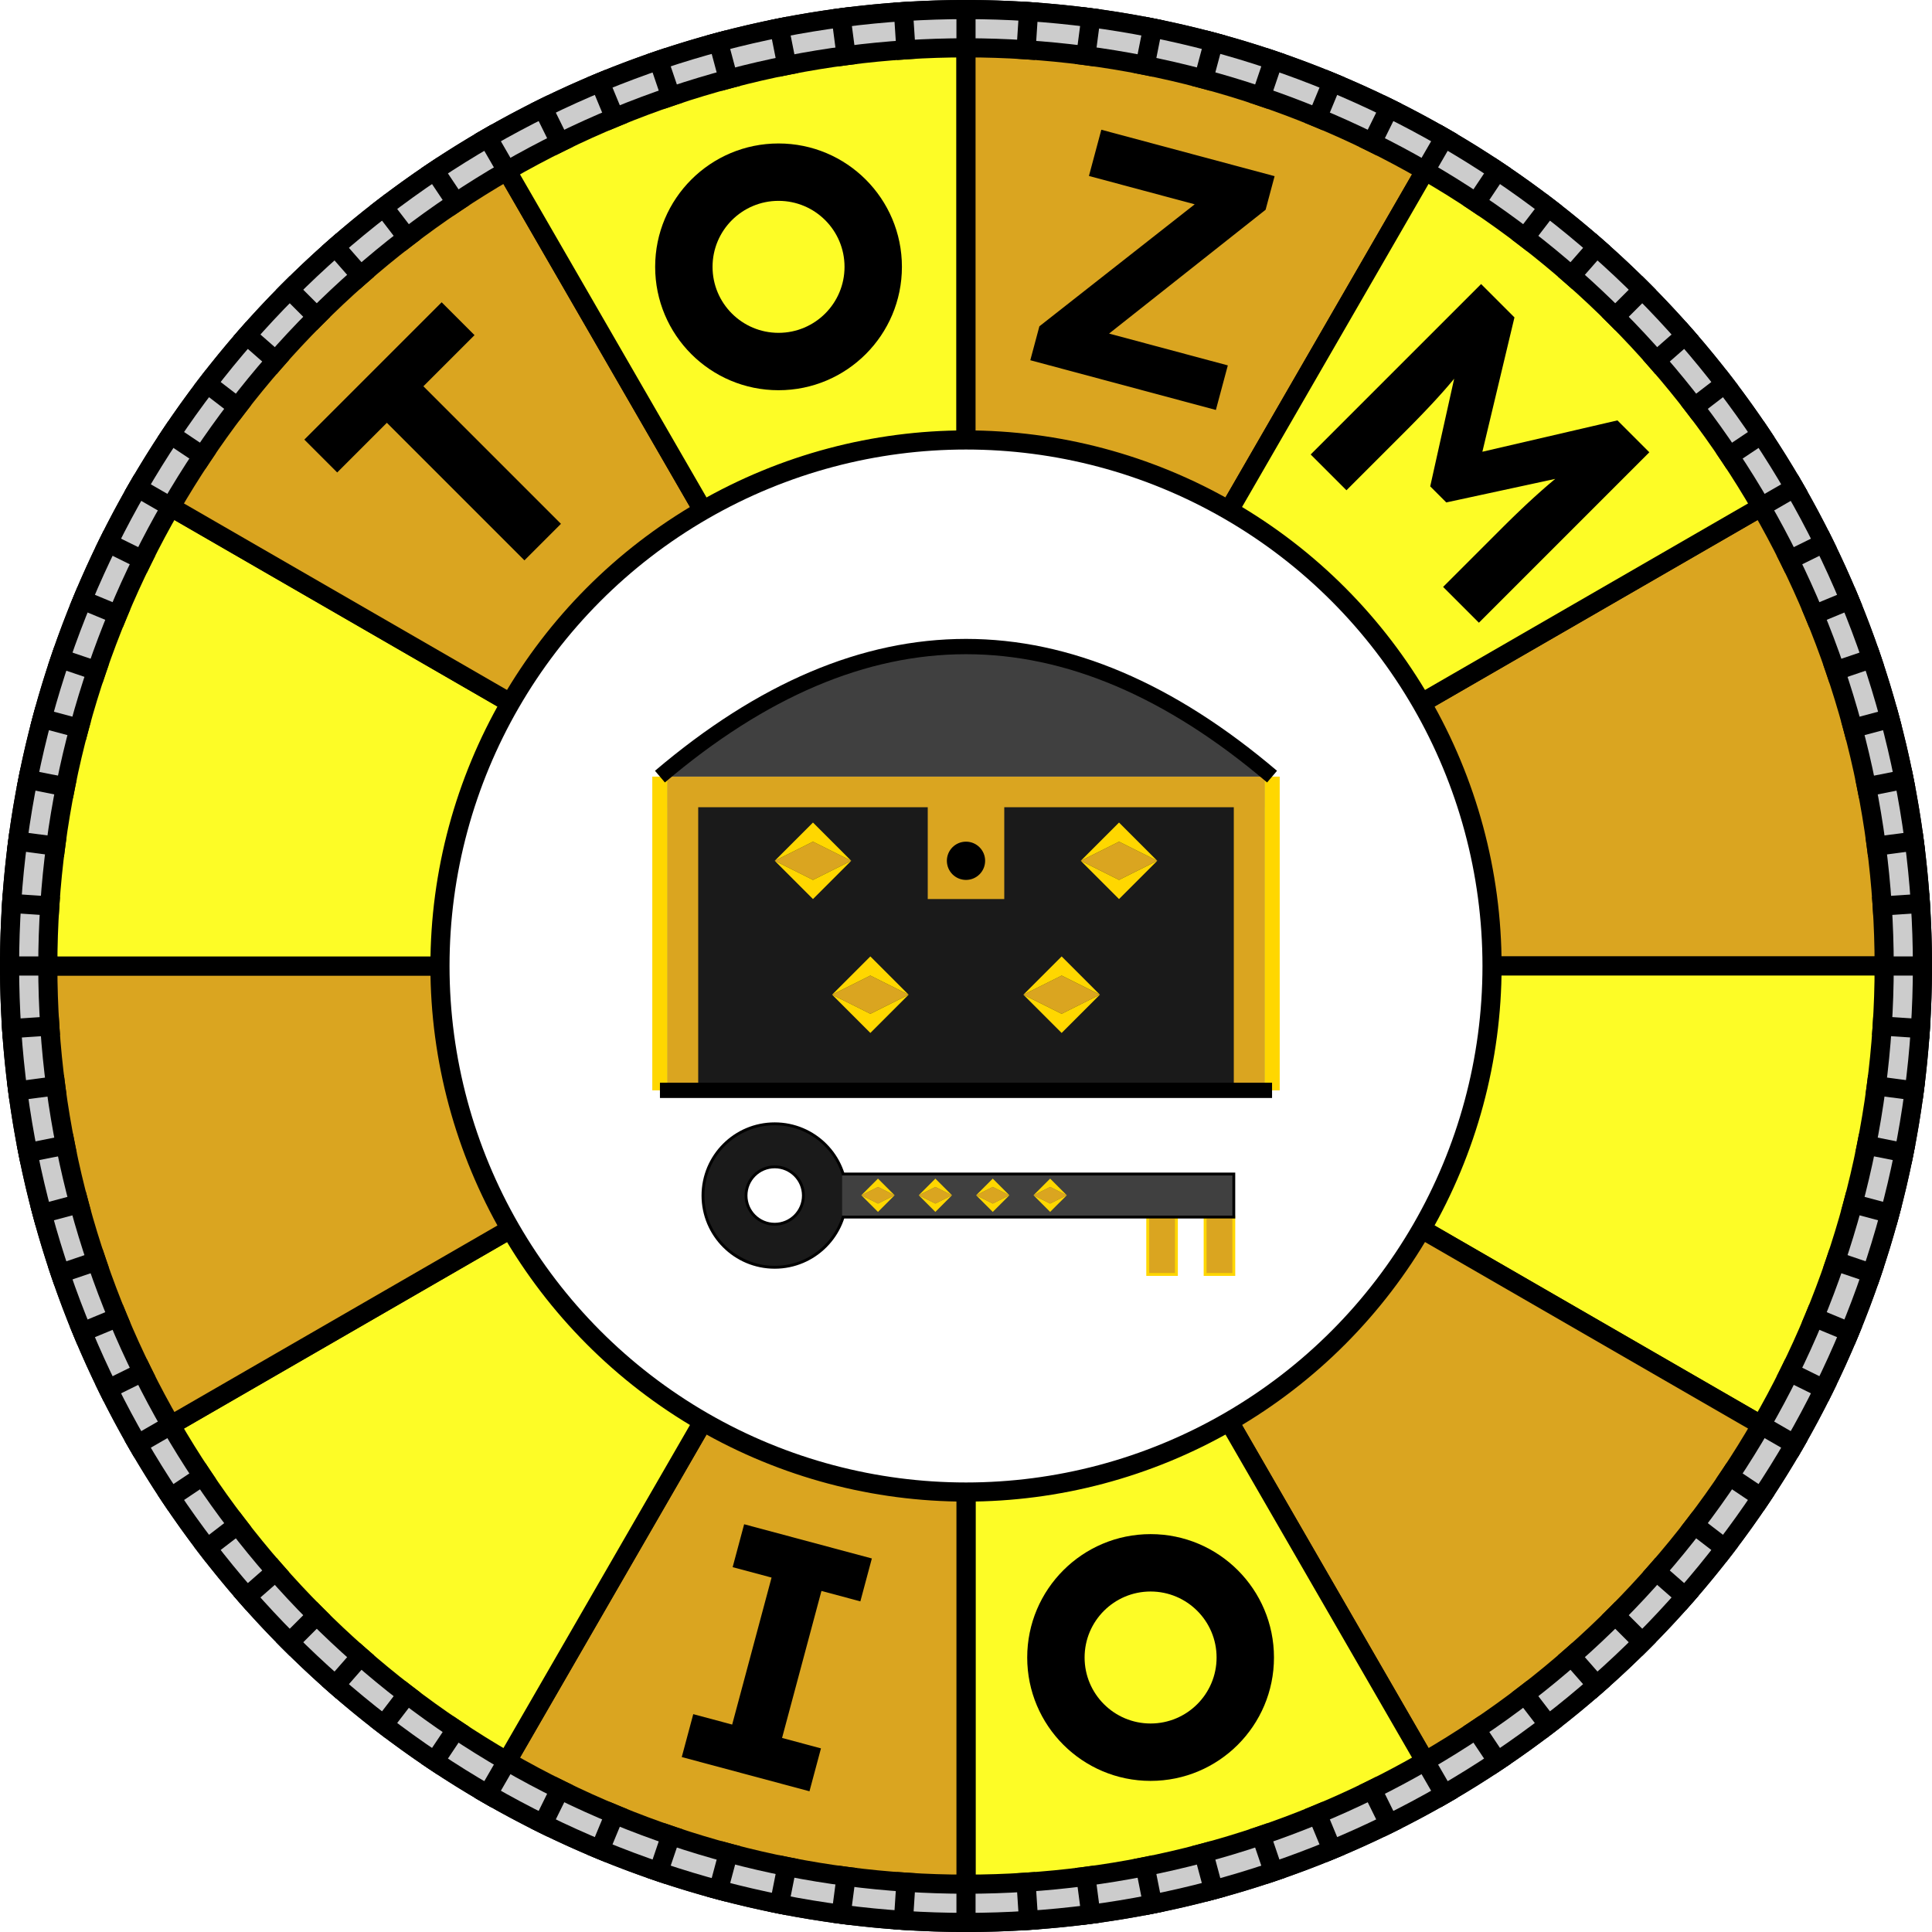 <svg xmlns="http://www.w3.org/2000/svg" viewBox="0 0 202 202" width="512" height="512">
  <g transform="translate(101,101)">
    <g id="tick">
      <line x1="95" y1="0" x2="101" y2="0" stroke="black" stroke-width="2" />
    </g>

    <g id="piece">
      <path d="M0,0 L100,0 A100,100 0 0,0 86.6,-50 Z" fill="#DAA520" stroke="black" stroke-width="2" />
      <path d="M0,0 L100,0 A100,100 0 0,0 86.6,-50 Z" fill="#fdfc26" stroke="black" stroke-width="2" transform="rotate(30)" />
    </g>

    <use href="#piece" transform="rotate(60)" />
    <use href="#piece" transform="rotate(120)" />
    <use href="#piece" transform="rotate(180)" />
    <use href="#piece" transform="rotate(240)" />
    <use href="#piece" transform="rotate(300)" />
  </g>

  <circle cx="101" cy="101" r="55" fill="white" stroke="black" stroke-width="2" />
  <circle cx="101" cy="101" r="98" fill="none" stroke="black" stroke-width="6" />
  <circle cx="101" cy="101" r="98" fill="none" stroke="#ccc" stroke-width="2" />

  <g transform="translate(101,101)">
    <g id="ticks">
      <use href="#tick" transform="rotate(3.75)" />
      <use href="#tick" transform="rotate(7.5)" />
      <use href="#tick" transform="rotate(11.25)" />
      <use href="#tick" transform="rotate(15)" />
      <use href="#tick" transform="rotate(18.75)" />
      <use href="#tick" transform="rotate(22.5)" />
      <use href="#tick" transform="rotate(26.25)" />
      <use href="#tick" transform="rotate(30)" />
    </g>
    <use href="#ticks" transform="rotate(30)" />
    <use href="#ticks" transform="rotate(60)" />
    <use href="#ticks" transform="rotate(90)" />
    <use href="#ticks" transform="rotate(120)" />
    <use href="#ticks" transform="rotate(150)" />
    <use href="#ticks" transform="rotate(180)" />
    <use href="#ticks" transform="rotate(210)" />
    <use href="#ticks" transform="rotate(240)" />
    <use href="#ticks" transform="rotate(270)" />
    <use href="#ticks" transform="rotate(300)" />
    <use href="#ticks" transform="rotate(330)" />
  </g>



  <g id="letT" fill="#000" transform="rotate(-45) translate(-10,55)">
    <path d="M 12.744 25.2 L 7.344 25.2 L 7.344 4.86 L 0 4.86 L 0 0 L 20.304 0 L 20.304 4.86 L 12.744 4.86 L 12.744 25.2 Z" />
  </g>

  <g id="letO">
    <circle cx="81.4" cy="27.9" r="12.9" fill="#000" />
    <circle cx="81.4" cy="27.9" r="6.9" fill="#fdfc26" />
  </g>

  <use href="#letO" transform="translate(38.9,145.4)" />

  <g id="letZ" fill="#000" transform="rotate(15) translate(113.8,-16.7)">
    <path d="M 20.088 25.2 L 0 25.2 L 0 21.528 L 13.788 3.132 L 15.408 5.004 L 0.936 5.004 L 0.936 0 L 19.692 0 L 19.692 3.636 L 5.976 22.068 L 4.32 20.376 L 20.088 20.376 L 20.088 25.2 Z" />
  </g>

  <g id="letM" fill="#000" transform="rotate(45) translate(130.5,-88.5)">
    <path d="M 5.292 25.2 L 0 25.2 L 0 0 L 4.932 0 L 14.112 14.94 L 10.872 14.904 L 20.16 0 L 24.876 0 L 24.876 25.2 L 19.584 25.2 L 19.584 16.56 A 111.625 111.625 0 0 1 19.622 13.573 Q 19.66 12.159 19.736 10.896 A 67.613 67.613 0 0 1 19.746 10.728 Q 19.908 8.136 20.304 5.58 L 20.952 7.272 L 13.572 18.72 L 11.196 18.72 L 3.96 7.344 L 4.572 5.58 Q 4.968 7.992 5.13 10.53 A 71.079 71.079 0 0 1 5.229 12.568 Q 5.26 13.473 5.276 14.471 A 132.024 132.024 0 0 1 5.292 16.56 L 5.292 25.2 Z" />
  </g>

  <g id="letI" fill="#000" transform="rotate(15) translate(116.4,133.8)">
    <path d="M 13.824 25.2 L 0 25.2 L 0 20.556 L 4.212 20.556 L 4.212 4.644 L 0 4.644 L 0 0 L 13.824 0 L 13.824 4.644 L 9.612 4.644 L 9.612 20.556 L 13.824 20.556 L 13.824 25.2 Z" />
  </g>




<g transform="translate(61, 50) scale(0.4)">


<g id="chest-body">
<rect x="18"  y="78" width="4"   height="82" fill="#FFD700"/>
    <rect x="178" y="78" width="4"   height="82" fill="#FFD700"/>
<rect x="22"  y="78" width="156" height="82" fill="#1a1a1a"/>

    <!-- Bottom edge -->
    <line 
      x1="20" 
      y1="160" 
      x2="180" 
      y2="160" 
      stroke="#000000" 
      stroke-width="4"
    />
</g>
<g id="chest-lock">
<rect x="90"  y="80" width="20" height="30" fill="#DAA520"/>
<circle cx="100" cy="100" r="5" fill="#000000"/>
<rect x="22"  y="78" width="156" height="8"  fill="#DAA520"/>
    <rect x="22"  y="78" width="8"   height="80" fill="#DAA520"/>
    <rect x="170" y="78" width="8"   height="80" fill="#DAA520"/>
</g>
<path 
    d="M 20 78 Q 100 10 180 78"
    fill="#404040" 
    stroke="#000000" 
    stroke-width="4"
  />
<defs>
    <g id="emerald-gem">
      <polygon points="0,5 10,0 20,5 10,10"   fill="#DAA520"/>
      <polygon points="0,5 10,-5 20,5 10,0"   fill="#FFD700"/>
      <polygon points="0,5 10,10 20,5 10,15"  fill="#FFD700"/>
    </g>
  </defs>
<!-- Gem Instances -->
  <use href="#emerald-gem" transform="translate(50,95)"/>
  <use href="#emerald-gem" transform="translate(65,130)"/>
  <use href="#emerald-gem" transform="translate(115,130)"/>
  <use href="#emerald-gem" transform="translate(130,95)"/>


</g>





<g transform="translate(72, 95) scale(0.3)">
<rect x="180" y="107.5" width="10" height="20" fill="#DAA520" stroke="#FFD700" stroke-width="1"/>      <!-- Second small rectangle tooth with stroke -->     <rect x="160" y="107.5" width="10" height="20" fill="#DAA520" stroke="#FFD700" stroke-width="1"/>
<rect x="40" y="92.5" width="150" height="15" fill="#404040" stroke="#000000"/>
<defs>     <g id="emerald-gem">       <polygon points="0,5 10,0 20,5 10,10"   fill="#DAA520"/>       <polygon points="0,5 10,-5 20,5 10,0"   fill="#FFD700"/>       <polygon points="0,5 10,10 20,5 10,15"  fill="#FFD700"/>     </g>   </defs>
<!-- Gem Instances -->   <use href="#emerald-gem" transform="translate(60.19,97) scale(0.58)"/>   <use href="#emerald-gem" transform="translate(80.19,97) scale(0.58)"/>   <use href="#emerald-gem" transform="translate(100.19,97) scale(0.58)"/>   <use href="#emerald-gem" transform="translate(120.19,97) scale(0.58)"/>
<circle cx="30" cy="100" r="25" fill="#1a1a1a" stroke="#000000" stroke-width="1"/>
<circle cx="30" cy="100" r="10" fill="#ffffff" stroke="#000000"/>
/>          <rect x="53.5" y="93" width="6" height="14" fill="#404040"/>
</g>




</svg>
